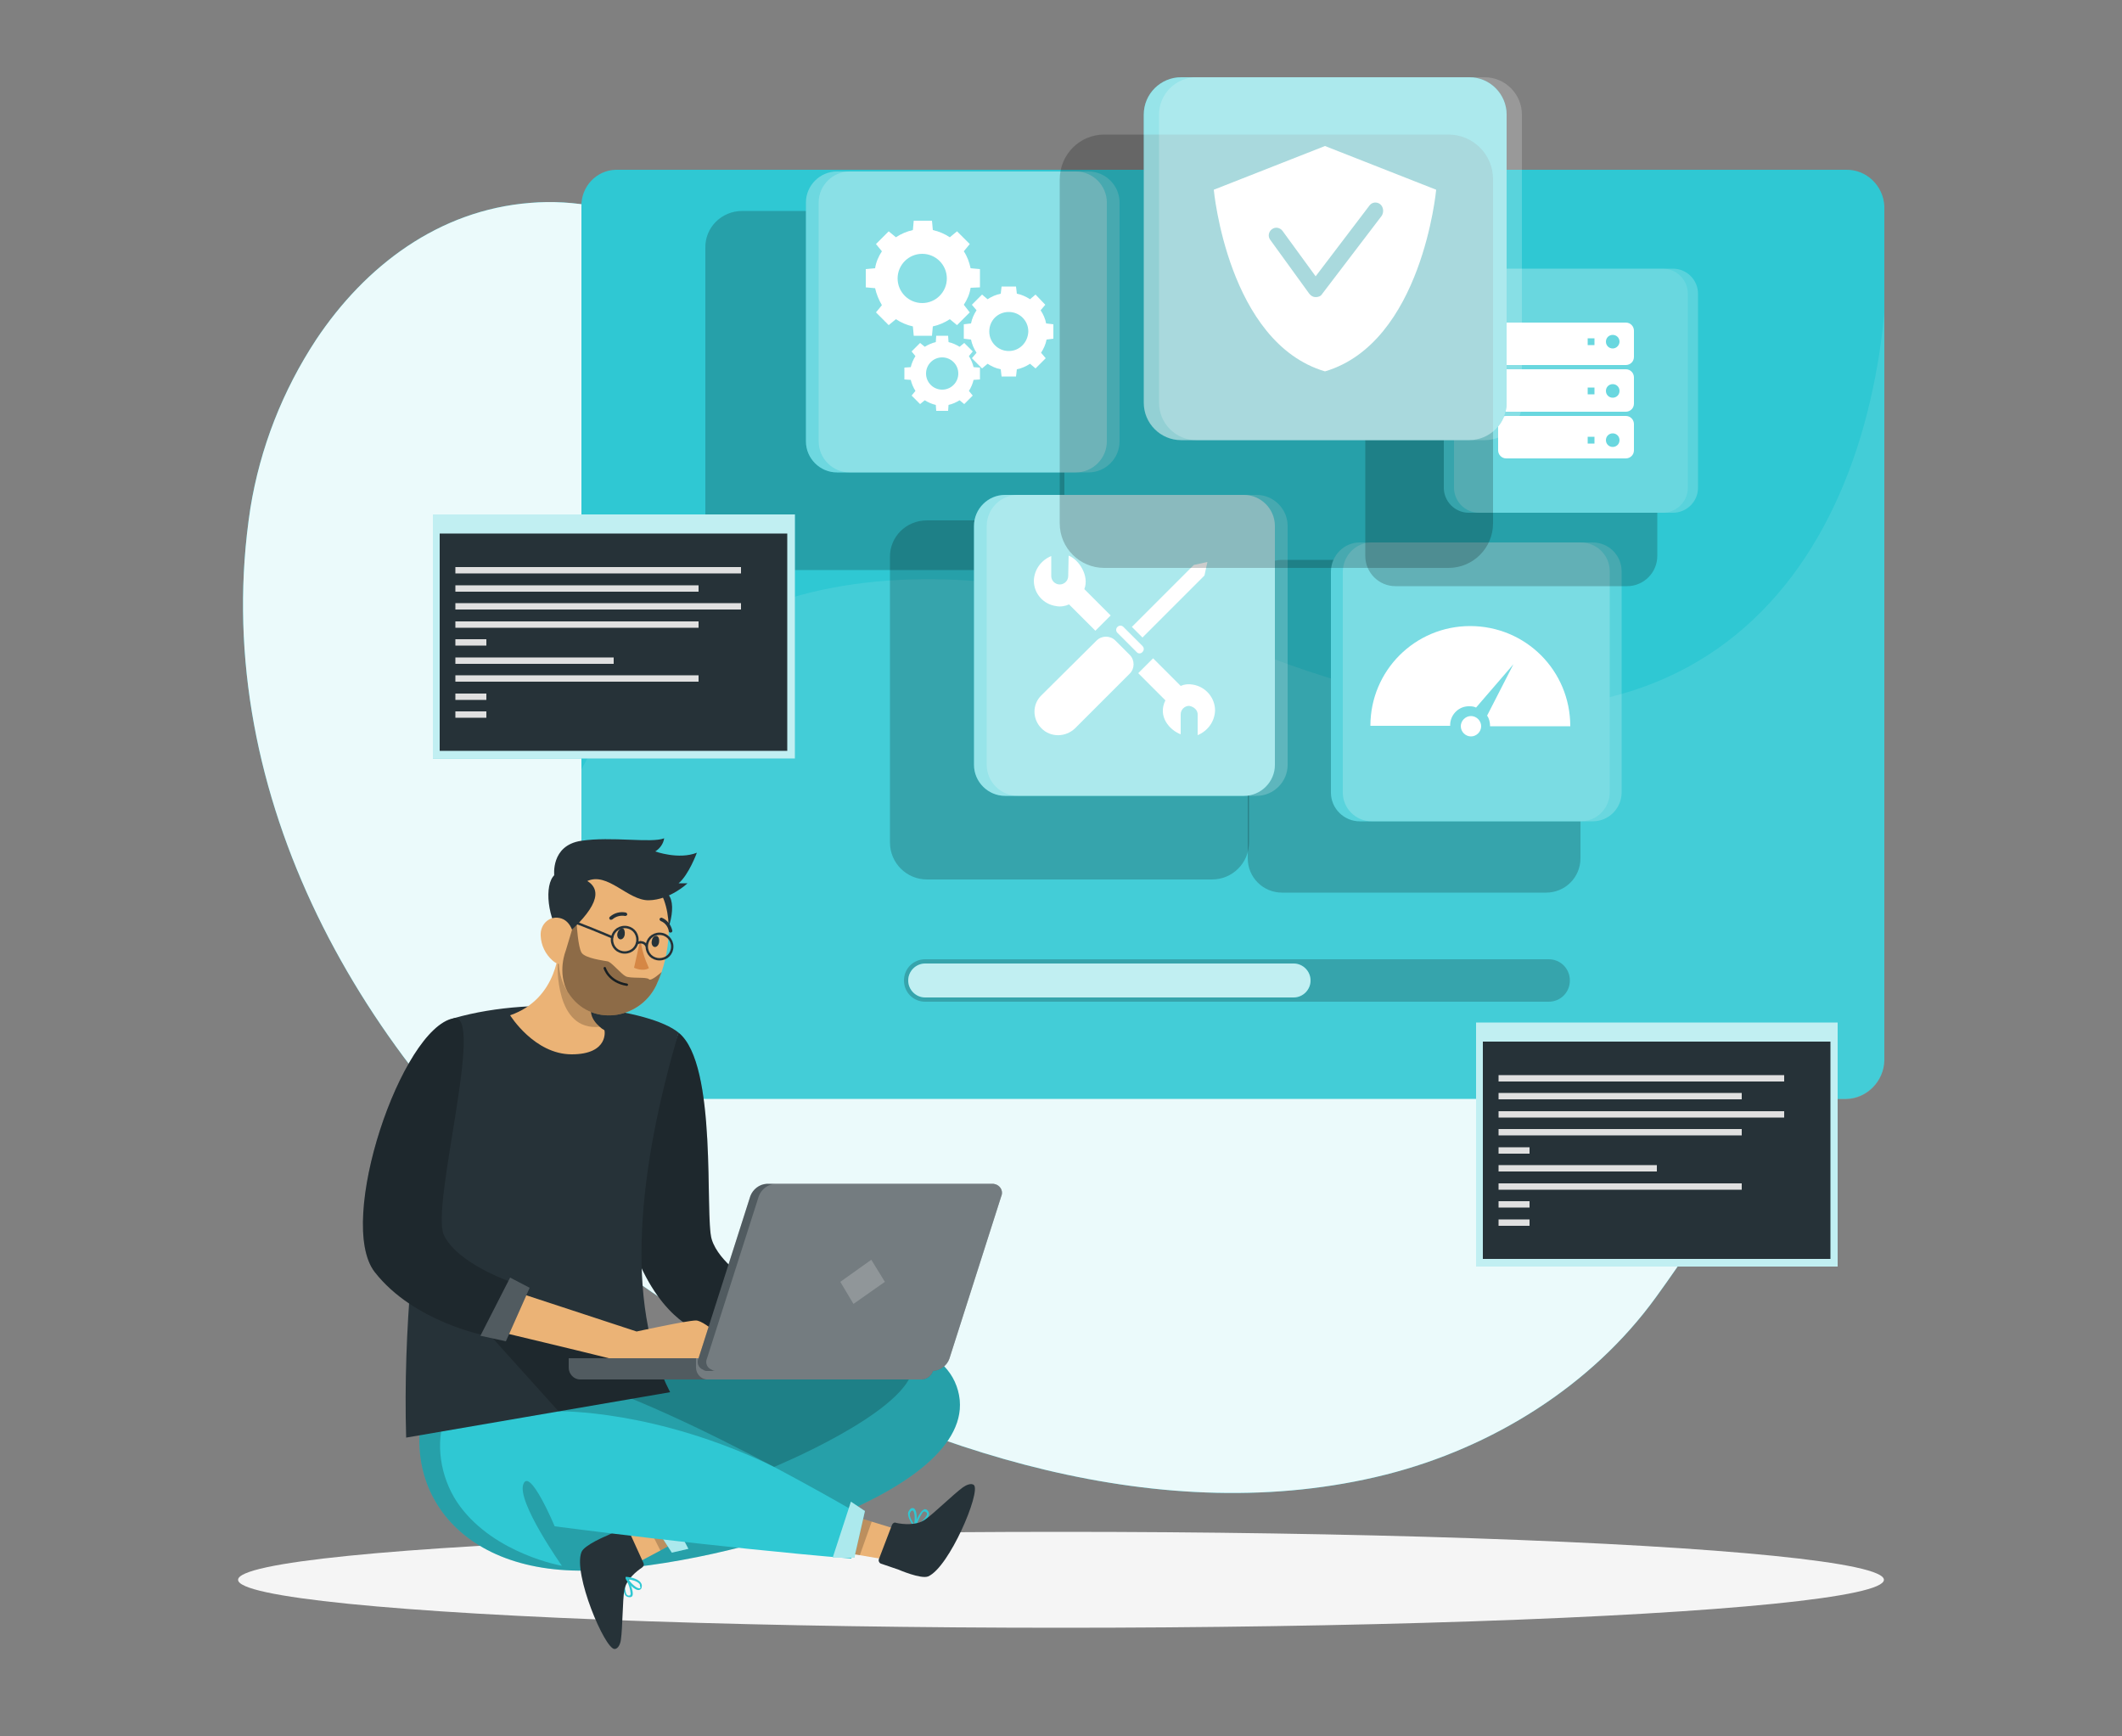 <?xml version="1.0" encoding="utf-8"?>
<!-- Generator: Adobe Illustrator 26.2.1, SVG Export Plug-In . SVG Version: 6.00 Build 0)  -->
<svg version="1.1" id="Capa_1" xmlns="http://www.w3.org/2000/svg" xmlns:xlink="http://www.w3.org/1999/xlink" x="0px" y="0px"
	 viewBox="0 0 500 409" style="enable-background:new 0 0 500 409;" xml:space="preserve">
<rect x="0" y="0" width="500" height="409" fill="#808080" stroke="none"/>
<style type="text/css">
	.st0{fill:#2FC8D3;}
	.st1{opacity:0.9;fill:#FFFFFF;enable-background:new    ;}
	.st2{fill:#F5F5F5;}
	.st3{opacity:0.1;fill:#FFFFFF;enable-background:new    ;}
	.st4{opacity:0.2;enable-background:new    ;}
	.st5{opacity:0.7;fill:#FFFFFF;enable-background:new    ;}
	.st6{fill:#263238;}
	.st7{fill:#EBB376;}
	.st8{opacity:0.6;fill:#FFFFFF;enable-background:new    ;}
	.st9{fill:#D58745;}
	.st10{fill:none;stroke:#263238;stroke-width:0.557;stroke-linecap:round;stroke-linejoin:round;}
	.st11{opacity:0.4;enable-background:new    ;}
	.st12{opacity:0.2;fill:#FFFFFF;enable-background:new    ;}
	.st13{opacity:0.3;fill:#FFFFFF;enable-background:new    ;}
	.st14{fill:#FFFFFF;}
	.st15{opacity:0.5;fill:#FFFFFF;enable-background:new    ;}
	.st16{fill:#E0E0E0;}
</style>
<g id="freepik--background-simple--inject-191">
	<path class="st0" d="M74.5,80c11.6-17.4,28.9-30.5,50.4-32.2C146,46,166.5,56.9,181.4,71c44.4,42,49.2,124.2,112,147.1
		c26.2,9.5,53.1-2.9,78.8-8.2c20-4.1,40.7,2.7,44.6,25.1c4.4,25-12.7,51.4-26.6,70.6c-15.2,21-38.7,35.5-63.6,41.8
		c-52.4,13.2-109.7-5.5-155-31.7c-14-8-27.2-17.3-39.6-27.6c-48.7-41-83-103.3-73-168.4C61.3,105.5,66.6,92,74.5,80z"/>
	<path class="st1" d="M74.5,80c11.6-17.4,28.9-30.5,50.4-32.2C146,46,166.5,56.9,181.4,71c44.4,42,49.2,124.2,112,147.1
		c26.2,9.5,53.1-2.9,78.8-8.2c20-4.1,40.7,2.7,44.6,25.1c4.4,25-12.7,51.4-26.6,70.6c-15.2,21-38.7,35.5-63.6,41.8
		c-52.4,13.2-109.7-5.5-155-31.7c-14-8-27.2-17.3-39.6-27.6c-48.7-41-83-103.3-73-168.4C61.3,105.5,66.6,92,74.5,80z"/>
</g>
<g id="freepik--Shadow--inject-191">
	<ellipse id="freepik--path--inject-191" class="st2" cx="250" cy="372.2" rx="193.9" ry="11.3"/>
</g>
<g id="freepik--Window--inject-191">
	<path class="st0" d="M444,48.6v201.2c-0.1,4.9-4.1,9-9,9.1H145.4c-4.8,0-8.4-4.3-8.4-9.1V48.6c-0.1-4.6,3.5-8.5,8.1-8.6
		c0.1,0,0.2,0,0.3,0H435C439.8,39.9,443.8,43.8,444,48.6z"/>
	<path class="st3" d="M444,73.7v176.2c-0.1,4.9-4.1,9-9,9.1H145.4c-4.8,0-8.4-4.3-8.4-9.1v-68.6c25.5-49,86.2-56.9,157.3-28.3
		C395,193.6,437.9,138.5,444,73.7z"/>
</g>
<g id="freepik--Bar--inject-191">
	<path class="st4" d="M364.9,236H218c-2.8,0-5-2.2-5-5l0,0c0-2.8,2.2-5,5-5h146.9c2.8,0,5,2.2,5,5l0,0
		C369.9,233.8,367.7,236,364.9,236z"/>
	<path class="st0" d="M218,235c-2.2,0-4-1.8-4-4s1.8-4,4-4h86.8c2.2,0,4,1.8,4,4s-1.8,4-4,4H218z"/>
	<path class="st5" d="M218,235c-2.2,0-4-1.8-4-4s1.8-4,4-4h86.8c2.2,0,4,1.8,4,4s-1.8,4-4,4H218z"/>
</g>
<g id="freepik--Character--inject-191">
	<g id="freepik--group--inject-191">
		<path class="st6" d="M159.9,243.3c9.3,7.5,6.1,43.2,7.8,48.7s9.2,10,9.2,10l-10.5,12.2c0,0-8.8-1.5-15.4-15.8
			S159.9,243.3,159.9,243.3z"/>
		<path class="st4" d="M159.9,243.3c9.3,7.5,6.1,43.2,7.8,48.7s9.2,10,9.2,10l-10.5,12.2c0,0-8.8-1.5-15.4-15.8
			S159.9,243.3,159.9,243.3z"/>
		<path class="st0" d="M150,321.8c0,0,67-18.7,75.4,4.8s-52.4,42.2-86,43.4s-47.4-22.5-37.4-44.9L150,321.8z"/>
		<path class="st4" d="M150,321.8c0,0,67-18.7,75.4,4.8s-52.4,42.2-86,43.4s-47.4-22.5-37.4-44.9L150,321.8z"/>
		<path class="st0" d="M215.7,359.8c-0.1,0-0.2,0-0.2,0c-0.1,0-0.1-0.1-0.1-0.2c0.1-0.4,1.2-3.6,2.4-4c0.2-0.1,0.5,0,0.7,0.2
			c0.3,0.3,0.5,0.7,0.4,1.1c-0.2,0.6-0.5,1.1-1.1,1.5C217.1,359,216.4,359.4,215.7,359.8z M216,359.2c1-0.5,1.9-1.3,2.4-2.3
			c0.1-0.3,0-0.6-0.3-0.7c-0.1-0.1-0.2-0.1-0.3-0.1c-0.1,0-0.2,0.1-0.3,0.1C216.9,357.1,216.3,358.1,216,359.2L216,359.2z"/>
		<path class="st0" d="M215.6,359.8c-0.1,0-0.2,0-0.2-0.1c-0.1-0.1-1.7-2.1-1.4-3.4c0.1-0.3,0.3-0.6,0.5-0.8
			c0.2-0.2,0.6-0.3,0.9-0.1c0.8,0.6,0.7,3.2,0.3,4.2v0.1L215.6,359.8z M214.7,356c-0.1,0.1-0.2,0.3-0.3,0.5c-0.2,0.8,0.6,2.1,1,2.7
			c0.2-1.1,0.2-3-0.3-3.3C215.1,355.9,215,355.8,214.7,356L214.7,356L214.7,356z"/>
		<path class="st0" d="M147.4,371.7c0-0.1,0.1-0.2,0.2-0.2c0.1,0,0.2,0,0.2,0.1c0.2,0.3,1.7,3.4,1.2,4.4c-0.1,0.2-0.4,0.3-0.6,0.3
			c-0.4,0-0.8-0.1-1.1-0.5c-0.3-0.6-0.4-1.2-0.4-1.8C147,373.3,147.2,372.5,147.4,371.7z M147.6,372.3c-0.4,1.1-0.4,2.3,0,3.3
			c0.2,0.2,0.4,0.4,0.7,0.3c0.1,0,0.2,0,0.2-0.1c0-0.1,0.1-0.2,0.1-0.3C148.5,374.4,148.2,373.3,147.6,372.3L147.6,372.3z"/>
		<polygon class="st7" points="163.6,349.1 151.8,357.8 146.1,361.9 149.8,368.4 155.6,365.3 169.7,357.5 		"/>
		<path class="st6" d="M151.6,368.2l-3.6-7.9c-0.2-0.4-0.7-0.6-1.1-0.4c0,0,0,0,0,0l-3.9,1.9c0,0-5.4,2.2-6,3.9
			c-2,5.1,5.5,22.8,7.8,22.8c0.9,0,1.4-1.3,1.5-2.2c0.4-2.7,0.4-9.4,0.8-11.6c0.4-2.6,3-4.6,4.2-5.4
			C151.7,369,151.8,368.6,151.6,368.2z"/>
		<path class="st0" d="M147.4,371.6c0-0.1,0.1-0.1,0.2-0.1c0.1,0,2.6,0.2,3.4,1.4c0.2,0.3,0.3,0.6,0.2,1c0,0.3-0.2,0.6-0.6,0.7
			c-1,0.2-2.8-1.7-3.2-2.7v-0.1C147.4,371.7,147.4,371.7,147.4,371.6z M150.8,373.7c0-0.2,0-0.4-0.1-0.5c-0.5-0.7-1.9-1-2.6-1.1
			c0.6,1,2,2.2,2.6,2.1c0.1,0,0.2,0,0.2-0.3L150.8,373.7L150.8,373.7z"/>
		<polygon class="st4" points="163.6,349.1 151.8,357.8 155.6,365.3 169.7,357.5 		"/>
		<polygon class="st0" points="158.3,365.8 162.2,364.9 155.7,352.5 152.1,356.2 		"/>
		<polygon class="st8" points="158.3,365.8 162.2,364.9 155.7,352.5 152.1,356.2 		"/>
		<polygon class="st7" points="188.1,364 202.6,366.4 209.6,367.6 211.6,360.4 205.4,358.5 190,353.8 		"/>
		<path class="st6" d="M210.2,359.2l-3.1,8.1c-0.2,0.4,0.1,1,0.5,1.1c0,0,0,0,0,0l4.1,1.4c0,0,5.3,2.3,7,1.6
			c5-2.2,12.4-19.8,10.8-21.5c-0.6-0.6-1.9,0-2.6,0.5c-2.2,1.6-7,6.3-8.9,7.6c-2.1,1.5-5.4,1.1-6.8,0.8
			C210.8,358.6,210.4,358.8,210.2,359.2z"/>
		<polygon class="st4" points="188.1,364 202.6,366.4 205.4,358.5 190,353.8 		"/>
		<path class="st0" d="M202.9,357c0,0-60.3-35.6-80.7-34.6s-22.2,21.2-13.8,32.5s24,14,24,14s-10.6-15-9.1-19.2s7.4,9.9,7.4,9.9
			s37.4,4.9,69.9,7.6L202.9,357z"/>
		<polygon class="st0" points="203.8,356 200.5,353.8 196.2,367 201.3,367 		"/>
		<polygon class="st8" points="203.8,356 200.5,353.8 196.2,367 201.3,367 		"/>
		<path class="st6" d="M157.9,328c-10.9-21-7.4-53,2-84.7c-6.6-5.5-32.9-9.2-53-3.4c0,0-12.7,47.2-11.2,98.8L157.9,328z"/>
		<path class="st7" d="M134.7,248.4c-8.8,0-14.5-9.2-14.5-9.2c11.5-4,11.5-16.2,11.5-16.2l4.4,4.3l6.3,6.2c-5.2,3.7-2.8,6.9-1.1,8.4
			c0.3,0.3,0.7,0.6,1.1,0.8C142.5,242.7,143.5,248.4,134.7,248.4z"/>
		<path class="st4" d="M141.4,241.9c-10.8,1.2-10-14.9-10-14.9c1.6,0,3.2,0.1,4.8,0.4l6.3,6.2C137.3,237.3,139.8,240.5,141.4,241.9z
			"/>
		<path class="st6" d="M149.8,211c-4.1,1.7-3.3,6.1,3.5,14.2c4.2-3.6,6.4-11.8,4.2-14.4S153.4,209.5,149.8,211z"/>
		<path class="st7" d="M155.9,229L155.9,229c-0.4,1.1-0.8,2.1-1.3,3.2c-4,8.2-15.6,9.8-20.7,1.7l-0.1-0.1
			c-3.4-5.5-2.1-10.5-0.7-19.4c1-6.7,7.3-11.2,13.9-10.2c1.8,0.3,3.6,1,5.1,2C158.8,210.9,158.4,221.5,155.9,229z"/>
		<path class="st6" d="M145.5,219.8c-0.2,0.7,0.1,1.4,0.6,1.5s1-0.4,1.1-1.1s-0.1-1.4-0.5-1.5S145.7,219.1,145.5,219.8z"/>
		<path class="st6" d="M153.6,221.6c-0.2,0.7,0.1,1.4,0.6,1.5s1-0.4,1.1-1.1s-0.1-1.4-0.6-1.5S153.7,220.9,153.6,221.6z"/>
		<path class="st9" d="M150.9,221.3c0.3,2.4,1,4.6,2,6.8c-1.5,0.9-3.5-0.1-3.5-0.1L150.9,221.3z"/>
		<path class="st6" d="M143.9,216.7c-0.1,0-0.2,0-0.2-0.1c-0.2-0.2-0.2-0.4,0-0.6c0,0,0,0,0,0c1-0.9,2.4-1.3,3.8-1
			c0.2,0.1,0.3,0.3,0.3,0.5l0,0c-0.1,0.2-0.3,0.3-0.5,0.3l0,0c-1.1-0.2-2.2,0.1-3,0.8C144.1,216.7,144,216.7,143.9,216.7z"/>
		<path class="st6" d="M157.9,219.7c-0.2,0-0.3-0.2-0.3-0.3c-0.2-1.1-0.9-2-1.9-2.4c-0.2-0.1-0.3-0.3-0.3-0.5
			c0.1-0.2,0.3-0.3,0.5-0.3c1.3,0.5,2.2,1.7,2.5,3c0.1,0.2-0.1,0.5-0.3,0.5c0,0,0,0,0,0L157.9,219.7L157.9,219.7z"/>
		<path class="st6" d="M138.3,207.5c3.8,2.3,2.3,6.6-5.7,13.5c-3.6-4.2-4.5-12.6-1.9-14.9S135,205.5,138.3,207.5z"/>
		<path class="st7" d="M127.4,220.5c0.1,2.2,1.1,4.3,2.8,5.8c2.2,2,4.6,0.3,5.1-2.5c0.4-2.5-0.3-6.5-3-7.4S127.2,217.7,127.4,220.5z
			"/>
		<path class="st10" d="M142.5,228.1c0,0,0.9,3.2,5.2,3.9"/>
		<path class="st10" d="M150.2,221.4c0,1.7-1.3,3-3,3s-3-1.3-3-3s1.3-3,3-3S150.2,219.7,150.2,221.4z"/>
		<path class="st10" d="M158.4,223c0,1.7-1.3,3-3,3s-3-1.3-3-3s1.3-3,3-3S158.4,221.4,158.4,223z"/>
		<path class="st10" d="M150.2,222.2c0.7-0.4,1.7-0.2,2.1,0.6"/>
		<path class="st10" d="M144.2,220.8c0,0-8.7-3.7-10.3-4"/>
		<path class="st6" d="M130.6,206.3c0,0-0.9-7.1,6.3-8.2s16.6,0.6,19.6-0.6c-0.2,1.3-1,2.4-2.1,3.1c0,0,5.5,2,9.8,0.3
			c0,0-1.9,5.2-4.3,7.2h2.1c0,0-4.1,3.9-9.1,4c-5,0.1-9.7-6.8-14.6-4.5S130.6,206.3,130.6,206.3z"/>
		<path class="st11" d="M155.9,229L155.9,229c-0.4,1.1-0.8,2.1-1.3,3.2c-4,8.2-15.6,9.8-20.7,1.7l-0.1-0.1c-2.6-4.7-0.5-9.8-0.5-9.8
			l1.5-5l1.1-1.1c0,0,0.3,5.1,1.1,6.5s5.3,1.9,6.2,2.1s3.1,2.9,4.2,3.5s5,0.1,5.5,0.7S155.9,229,155.9,229z"/>
		<path class="st4" d="M110.9,309.5l20.7,23c0,0,22.9-0.5,50.8,13.1c0,0,29.9-12.3,32.6-22.6s-62.7-3-62.7-3L110.9,309.5z"/>
		<path class="st7" d="M116.8,302.8l33.2,10.9c0,0,11.9-2.6,14-2.6s10.3,6.7,5.7,9s-17.3,2.6-18.7,1.9s-38.2-9.4-38.2-9.4
			L116.8,302.8z"/>
		<path class="st6" d="M106.9,239.9c7.5-1.5-5.5,44.4-2.3,51.1s15.7,11,15.7,11l-5.8,12.7c0,0-17-3.2-26.2-15
			S94.6,242.2,106.9,239.9z"/>
		<path class="st4" d="M106.9,239.9c7.5-1.5-5.5,44.4-2.3,51.1s15.7,11,15.7,11l-5.8,12.7c0,0-17-3.2-26.2-15
			S94.6,242.2,106.9,239.9z"/>
		<polygon class="st6" points="120.2,301 113.2,314.7 119.2,316 124.8,303.4 		"/>
		<polygon class="st12" points="120.2,301 113.2,314.7 119.2,316 124.8,303.4 		"/>
		<path class="st6" d="M134,320v2.2c0,1.5,1.2,2.8,2.7,2.8h80.4c1.6,0,2.8-1.3,2.9-2.8V320H134z"/>
		<path class="st12" d="M134,320v2.2c0,1.5,1.2,2.8,2.7,2.8h80.4c1.6,0,2.8-1.3,2.9-2.8V320H134z"/>
		<path class="st12" d="M164,320v2.2c0,1.5,1.2,2.8,2.7,2.8h50.4c1.6,0,2.8-1.3,2.9-2.8V320H164z"/>
		<path class="st6" d="M166.7,323h53.1c1.7-0.1,3.3-1.2,3.9-2.9l12.2-38.2c0.5-1.1,0-2.3-1.1-2.8c-0.3-0.1-0.6-0.2-0.9-0.2h-53.2
			c-1.8,0.1-3.3,1.3-3.9,2.9l-12.2,38.2c-0.5,1.1,0,2.3,1.1,2.7C166.1,323,166.4,323,166.7,323z"/>
		<path class="st12" d="M166.7,323h53.1c1.7-0.1,3.3-1.2,3.9-2.9l12.2-38.2c0.5-1.1,0-2.3-1.1-2.8c-0.3-0.1-0.6-0.2-0.9-0.2h-53.2
			c-1.8,0.1-3.3,1.3-3.9,2.9l-12.2,38.2c-0.5,1.1,0,2.3,1.1,2.7C166.1,323,166.4,323,166.7,323z"/>
		<path class="st12" d="M168.7,323h51.1c1.7-0.1,3.3-1.2,3.9-2.9l12.2-38.2c0.5-1.1,0-2.3-1.1-2.8c-0.3-0.1-0.6-0.2-0.9-0.2h-51.2
			c-1.8,0.1-3.3,1.3-3.9,2.9l-12.2,38.2c-0.5,1.1,0,2.3,1.1,2.7C168.1,323,168.4,323,168.7,323z"/>
		<polygon class="st12" points="205.3,296.8 198,302 201.1,307.2 208.5,302 		"/>
	</g>
</g>
<g id="freepik--Tabs--inject-191">
	<path class="st4" d="M174.9,49.7h67.2c4.8,0,8.7,3.9,8.7,8.7v67.2c0,4.8-3.9,8.7-8.7,8.7h-67.2c-4.8,0-8.7-3.9-8.7-8.7V58.4
		C166.1,53.6,170,49.7,174.9,49.7z"/>
	<path class="st0" d="M197.2,40.4h56.3c4,0,7.3,3.3,7.3,7.3v56.3c0,4-3.3,7.3-7.3,7.3h-56.3c-4,0-7.3-3.3-7.3-7.3V47.7
		C189.9,43.7,193.2,40.4,197.2,40.4z"/>
	<path class="st13" d="M197.2,40.4h56.3c4,0,7.3,3.3,7.3,7.3v56.3c0,4-3.3,7.3-7.3,7.3h-56.3c-4,0-7.3-3.3-7.3-7.3V47.7
		C189.9,43.7,193.2,40.4,197.2,40.4z"/>
	<path class="st14" d="M230.9,67.7v-4.3l-2.2-0.2c-0.3-1.4-0.8-2.8-1.6-4l1.4-1.7l-3-3l-1.7,1.4c-1.2-0.8-2.6-1.4-4-1.7l-0.2-2.2
		h-4.3l-0.2,2.2c-1.4,0.3-2.8,0.9-4,1.7l-1.7-1.4l-3,3l1.4,1.7c-0.8,1.2-1.4,2.6-1.6,4l-2.2,0.2v4.3l2.2,0.2c0.3,1.4,0.9,2.8,1.6,4
		l-1.4,1.7l3,3l1.7-1.4c1.2,0.8,2.6,1.4,4,1.7l0.2,2.2h4.3l0.2-2.2c1.4-0.3,2.8-0.9,4-1.7l1.7,1.4l3-3l-1.4-1.8
		c0.8-1.2,1.4-2.6,1.6-4L230.9,67.7z M217.3,71.4c-3.2,0-5.8-2.6-5.8-5.8s2.6-5.8,5.8-5.8c3.2,0,5.8,2.6,5.8,5.8c0,0,0,0,0,0
		C223.1,68.8,220.5,71.4,217.3,71.4L217.3,71.4z"/>
	<path class="st14" d="M248.2,79.8v-3.4l-1.7-0.2c-0.2-1.1-0.7-2.2-1.3-3.1l1.1-1.3l-2.3-2.4l-1.3,1.1c-0.9-0.6-2-1.1-3.1-1.3
		l-0.2-1.7H236l-0.2,1.7c-1.1,0.2-2.2,0.7-3.1,1.3l-1.3-1.1l-2.4,2.4l1.1,1.3c-0.6,0.9-1.1,2-1.3,3.1l-1.7,0.2v3.4l1.7,0.2
		c0.2,1.1,0.7,2.2,1.3,3.1l-1.1,1.3l2.4,2.4l1.3-1.1c0.9,0.6,2,1.1,3.1,1.3l0.2,1.7h3.4l0.2-1.7c1.1-0.2,2.2-0.7,3.1-1.3l1.3,1.1
		l2.4-2.4l-1.1-1.3c0.6-0.9,1.1-2,1.3-3.1L248.2,79.8z M237.7,82.7c-2.5,0-4.6-2-4.6-4.6s2-4.6,4.6-4.6c2.5,0,4.6,2,4.6,4.6
		c0,0,0,0,0,0C242.2,80.7,240.2,82.7,237.7,82.7z"/>
	<path class="st14" d="M230.9,89.4v-2.8l-1.5-0.1c-0.2-0.9-0.6-1.8-1.1-2.6l0.9-1.1l-2-2l-1.1,0.9c-0.8-0.5-1.7-0.9-2.6-1.1
		l-0.1-1.5h-2.8l-0.1,1.5c-0.9,0.2-1.8,0.6-2.6,1.1l-1.1-0.9l-2,2l0.9,1.1c-0.5,0.8-0.9,1.7-1.1,2.6l-1.5,0.1v2.8l1.5,0.1
		c0.2,0.9,0.6,1.8,1.1,2.6l-0.9,1.1l2,2l1.1-0.9c0.8,0.5,1.7,0.9,2.6,1.1l0.1,1.4h2.8l0.1-1.4c0.9-0.2,1.8-0.6,2.6-1.1l1.1,0.9l2-2
		l-0.9-1.1c0.5-0.8,0.9-1.7,1.1-2.6L230.9,89.4z M222,91.8c-2.1,0-3.8-1.7-3.8-3.8s1.7-3.8,3.8-3.8s3.8,1.7,3.8,3.8c0,0,0,0,0,0
		C225.8,90.1,224.1,91.8,222,91.8L222,91.8z"/>
	<path class="st12" d="M200.2,40.4h56.3c4,0,7.3,3.3,7.3,7.3v56.3c0,4-3.3,7.3-7.3,7.3h-56.3c-4,0-7.3-3.3-7.3-7.3V47.7
		C192.9,43.7,196.2,40.4,200.2,40.4z"/>
	<path class="st4" d="M302.1,131.9h62.2c4.5,0,8.1,3.6,8.1,8.1v62.2c0,4.5-3.6,8.1-8.1,8.1h-62.2c-4.5,0-8.1-3.6-8.1-8.1V140
		C294,135.6,297.6,131.9,302.1,131.9z"/>
	<path class="st0" d="M320.4,127.8h52.1c3.7,0,6.8,3,6.8,6.8v52.1c0,3.7-3,6.8-6.8,6.8h-52.1c-3.7,0-6.8-3-6.8-6.8v-52.1
		C313.7,130.8,316.7,127.8,320.4,127.8z"/>
	<path class="st12" d="M320.4,127.8h52.1c3.7,0,6.8,3,6.8,6.8v52.1c0,3.7-3,6.8-6.8,6.8h-52.1c-3.7,0-6.8-3-6.8-6.8v-52.1
		C313.7,130.8,316.7,127.8,320.4,127.8z"/>
	<path class="st14" d="M349,171.1c0,1.3-1.1,2.4-2.4,2.4c-1.3,0-2.4-1.1-2.4-2.4c0-1.3,1.1-2.4,2.4-2.4c0,0,0,0,0,0
		C347.9,168.7,349,169.8,349,171.1z"/>
	<path class="st14" d="M346.4,147.5c-13,0-23.5,10.5-23.5,23.5c0,0,0,0,0,0h18.8c-0.1-2.4,1.8-4.5,4.2-4.6c0.2,0,0.4,0,0.5,0
		c0.5,0,1,0.1,1.4,0.3l8.8-10.2l-6.2,12.1c0.5,0.7,0.7,1.6,0.7,2.5H370C370,158,359.5,147.5,346.4,147.5
		C346.5,147.5,346.4,147.5,346.4,147.5z"/>
	<path class="st12" d="M323.2,127.8h52.1c3.7,0,6.8,3,6.8,6.8v52.1c0,3.7-3,6.8-6.8,6.8h-52.1c-3.7,0-6.8-3-6.8-6.8v-52.1
		C316.5,130.8,319.5,127.8,323.2,127.8z"/>
	<path class="st4" d="M328.8,69.3h54.6c3.9,0,7.1,3.2,7.1,7.1V131c0,3.9-3.2,7.1-7.1,7.1h-54.6c-3.9,0-7.1-3.2-7.1-7.1V76.4
		C321.7,72.5,324.9,69.3,328.8,69.3z"/>
	<path class="st0" d="M346.1,63.3h45.7c3.3,0,5.9,2.7,5.9,5.9v45.7c0,3.3-2.7,5.9-5.9,5.9h-45.7c-3.3,0-5.9-2.7-5.9-5.9V69.2
		C340.1,65.9,342.8,63.3,346.1,63.3z"/>
	<path class="st3" d="M346.1,63.3h45.7c3.3,0,5.9,2.7,5.9,5.9v45.7c0,3.3-2.7,5.9-5.9,5.9h-45.7c-3.3,0-5.9-2.7-5.9-5.9V69.2
		C340.1,65.9,342.8,63.3,346.1,63.3z"/>
	<path class="st14" d="M385,77.9c0-1-0.8-1.9-1.9-1.9l0,0h-28.2c-1,0-1.9,0.8-1.9,1.9c0,0,0,0,0,0v6.2c0,1,0.8,1.9,1.9,1.9l0,0h28.2
		c1,0,1.9-0.8,1.9-1.9v0L385,77.9z M375.7,81.3h-1.6v-1.6h1.6V81.3z M380,82.1c-0.9,0-1.6-0.7-1.6-1.6c0-0.9,0.7-1.6,1.6-1.6
		s1.6,0.7,1.6,1.6c0,0,0,0,0,0C381.6,81.3,380.9,82.1,380,82.1C380,82.1,380,82.1,380,82.1L380,82.1z"/>
	<path class="st14" d="M385,88.9c0-1-0.8-1.9-1.9-1.9l0,0h-28.2c-1,0-1.9,0.8-1.9,1.9v0v6.2c0,1,0.8,1.9,1.9,1.9l0,0h28.2
		c1,0,1.9-0.8,1.9-1.9v0L385,88.9z M375.7,92.9h-1.6v-1.6h1.6V92.9z M380,93.7c-0.9,0-1.6-0.7-1.6-1.6s0.7-1.6,1.6-1.6
		c0.9,0,1.6,0.7,1.6,1.6c0,0,0,0,0,0C381.6,93,380.9,93.7,380,93.7C380,93.7,380,93.7,380,93.7L380,93.7z"/>
	<path class="st14" d="M385,99.9c0-1-0.8-1.9-1.9-1.9l0,0h-28.2c-1,0-1.9,0.8-1.9,1.9v0v6.2c0,1,0.8,1.9,1.9,1.9l0,0h28.2
		c1,0,1.9-0.8,1.9-1.9v0L385,99.9z M375.7,104.5h-1.6v-1.6h1.6V104.5z M380,105.3c-0.9,0-1.6-0.7-1.6-1.6s0.7-1.6,1.6-1.6
		c0.9,0,1.6,0.7,1.6,1.6c0,0,0,0,0,0C381.6,104.6,380.9,105.3,380,105.3C380,105.3,380,105.3,380,105.3L380,105.3z"/>
	<path class="st12" d="M348.5,63.3h45.7c3.3,0,5.9,2.7,5.9,5.9v45.7c0,3.3-2.7,5.9-5.9,5.9h-45.7c-3.3,0-5.9-2.7-5.9-5.9V69.2
		C342.6,65.9,345.2,63.3,348.5,63.3z"/>
	<path class="st4" d="M218.4,122.6h67.2c4.8,0,8.7,3.9,8.7,8.7v67.2c0,4.8-3.9,8.7-8.7,8.7h-67.2c-4.8,0-8.7-3.9-8.7-8.7v-67.2
		C209.6,126.5,213.5,122.6,218.4,122.6z"/>
	<path class="st0" d="M236.8,116.6h56.3c4,0,7.3,3.3,7.3,7.3v56.3c0,4-3.3,7.3-7.3,7.3h-56.3c-4,0-7.3-3.3-7.3-7.3v-56.3
		C229.5,119.9,232.8,116.6,236.8,116.6z"/>
	<path class="st15" d="M236.8,116.6h56.3c4,0,7.3,3.3,7.3,7.3v56.3c0,4-3.3,7.3-7.3,7.3h-56.3c-4,0-7.3-3.3-7.3-7.3v-56.3
		C229.5,119.9,232.8,116.6,236.8,116.6z"/>
	<path class="st14" d="M245.4,171.6L245.4,171.6c-2.2-2.2-2.2-5.7,0-7.8c0,0,0,0,0,0l13-12.9c1.2-1.2,3.2-1.2,4.4,0c0,0,0,0,0,0
		l3.4,3.4c1.2,1.2,1.2,3.2,0,4.4c0,0,0,0,0,0l-12.9,12.9C251.1,173.7,247.6,173.8,245.4,171.6C245.4,171.6,245.4,171.6,245.4,171.6z
		"/>
	<polygon class="st14" points="269.2,150.2 266.7,147.7 281.3,133.1 284.5,132.4 283.8,135.6 	"/>
	<path class="st14" d="M267.8,153.6l-4.5-4.5c-0.4-0.4-0.4-1,0-1.4c0,0,0,0,0,0l0,0c0.4-0.4,1-0.4,1.4,0c0,0,0,0,0,0l4.5,4.5
		c0.4,0.4,0.4,1,0,1.4c0,0,0,0,0,0l0,0C268.9,154,268.2,154.1,267.8,153.6C267.8,153.7,267.8,153.7,267.8,153.6z"/>
	<path class="st14" d="M261.7,145l-6.2-6.2c1.2-3.1-1.2-6.9-3.7-7.9l-0.1,4.8c0,1.1-0.9,2-2,2s-2-0.9-2-2V131c-2.4,1-4,3.2-4.1,5.8
		c0,3.1,2.3,5.6,5.3,6c1,0.2,2.1,0,3-0.4l6.2,6.2L261.7,145z"/>
	<path class="st14" d="M282.2,168.5v4.7c2.4-1,4-3.2,4.1-5.8c0-3-2.2-5.6-5.2-6.1c-1-0.2-2-0.1-2.9,0.3l-6.5-6.5l-3.5,3.5l6.4,6.4
		c-1.9,3.8,1,7,3.6,8v-4.7c0-1.1,0.9-2,2-2C281.4,166.5,282.3,167.4,282.2,168.5C282.3,168.5,282.3,168.5,282.2,168.5z"/>
	<path class="st12" d="M239.8,116.6h56.3c4,0,7.3,3.3,7.3,7.3v56.3c0,4-3.3,7.3-7.3,7.3h-56.3c-4,0-7.3-3.3-7.3-7.3v-56.3
		C232.5,119.9,235.8,116.6,239.8,116.6z"/>
	<path class="st0" d="M346.2,103.7h-67.9c-4.9,0-8.8-4-8.8-8.8V27c0-4.9,4-8.8,8.8-8.8h67.9c4.9,0,8.8,4,8.8,8.8v67.9
		C355,99.8,351,103.7,346.2,103.7z"/>
	<path class="st4" d="M260.2,31.7h81.1c5.8,0,10.5,4.7,10.5,10.5v81.1c0,5.8-4.7,10.5-10.5,10.5h-81.1c-5.8,0-10.5-4.7-10.5-10.5
		V42.3C249.7,36.4,254.4,31.7,260.2,31.7z"/>
	<path class="st15" d="M346.2,103.7h-67.9c-4.9,0-8.8-4-8.8-8.8V27c0-4.9,4-8.8,8.8-8.8h67.9c4.9,0,8.8,4,8.8,8.8v67.9
		C355,99.8,351,103.7,346.2,103.7z"/>
	<path class="st14" d="M312.2,34.4L286,44.7c0,0,3.3,36,26.2,42.8c22.9-6.8,26.2-42.8,26.2-42.8L312.2,34.4z M311.5,69.3
		c-0.3,0.5-0.9,0.7-1.5,0.7l0,0c-0.6,0-1.1-0.3-1.5-0.8l-9.2-12.7c-0.6-0.8-0.4-1.9,0.4-2.5c0.8-0.6,1.9-0.4,2.5,0.4l7.8,10.7
		l12.7-16.7c0.6-0.8,1.7-0.9,2.5-0.3c0.8,0.7,0.9,1.8,0.4,2.7L311.5,69.3z"/>
	<path class="st12" d="M349.8,103.7h-67.9c-4.9,0-8.8-4-8.8-8.8V27c0-4.9,4-8.8,8.8-8.8h67.9c4.9,0,8.8,4,8.8,8.8v67.9
		C358.6,99.8,354.7,103.7,349.8,103.7z"/>
</g>
<g id="freepik--Promt-2--inject-191">
	<rect x="347.8" y="240.9" class="st0" width="85.2" height="57.5"/>
	<rect x="347.8" y="240.9" class="st5" width="85.2" height="57.5"/>
	<rect x="349.4" y="245.4" class="st6" width="81.9" height="51.2"/>
	<rect x="353.1" y="253.3" class="st16" width="67.3" height="1.5"/>
	<rect x="353.1" y="257.5" class="st16" width="57.3" height="1.5"/>
	<rect x="353.1" y="261.8" class="st16" width="67.3" height="1.5"/>
	<rect x="353.1" y="266" class="st16" width="57.3" height="1.5"/>
	<rect x="353.1" y="270.3" class="st16" width="7.3" height="1.5"/>
	<rect x="353.1" y="274.5" class="st16" width="37.3" height="1.5"/>
	<rect x="353.1" y="278.8" class="st16" width="57.3" height="1.5"/>
	<rect x="353.1" y="283" class="st16" width="7.3" height="1.5"/>
	<rect x="353.1" y="287.3" class="st16" width="7.3" height="1.5"/>
</g>
<g id="freepik--Promt-1--inject-191">
	<rect x="102" y="121.2" class="st0" width="85.3" height="57.5"/>
	<rect x="102" y="121.2" class="st5" width="85.3" height="57.5"/>
	<rect x="103.6" y="125.7" class="st6" width="81.9" height="51.2"/>
	<rect x="107.3" y="133.6" class="st16" width="67.3" height="1.5"/>
	<rect x="107.3" y="137.9" class="st16" width="57.3" height="1.5"/>
	<rect x="107.3" y="142.1" class="st16" width="67.3" height="1.5"/>
	<rect x="107.3" y="146.4" class="st16" width="57.3" height="1.5"/>
	<rect x="107.3" y="150.6" class="st16" width="7.3" height="1.5"/>
	<rect x="107.3" y="154.9" class="st16" width="37.3" height="1.5"/>
	<rect x="107.3" y="159.1" class="st16" width="57.3" height="1.5"/>
	<rect x="107.3" y="163.4" class="st16" width="7.3" height="1.5"/>
	<rect x="107.3" y="167.6" class="st16" width="7.3" height="1.5"/>
</g>
</svg>
